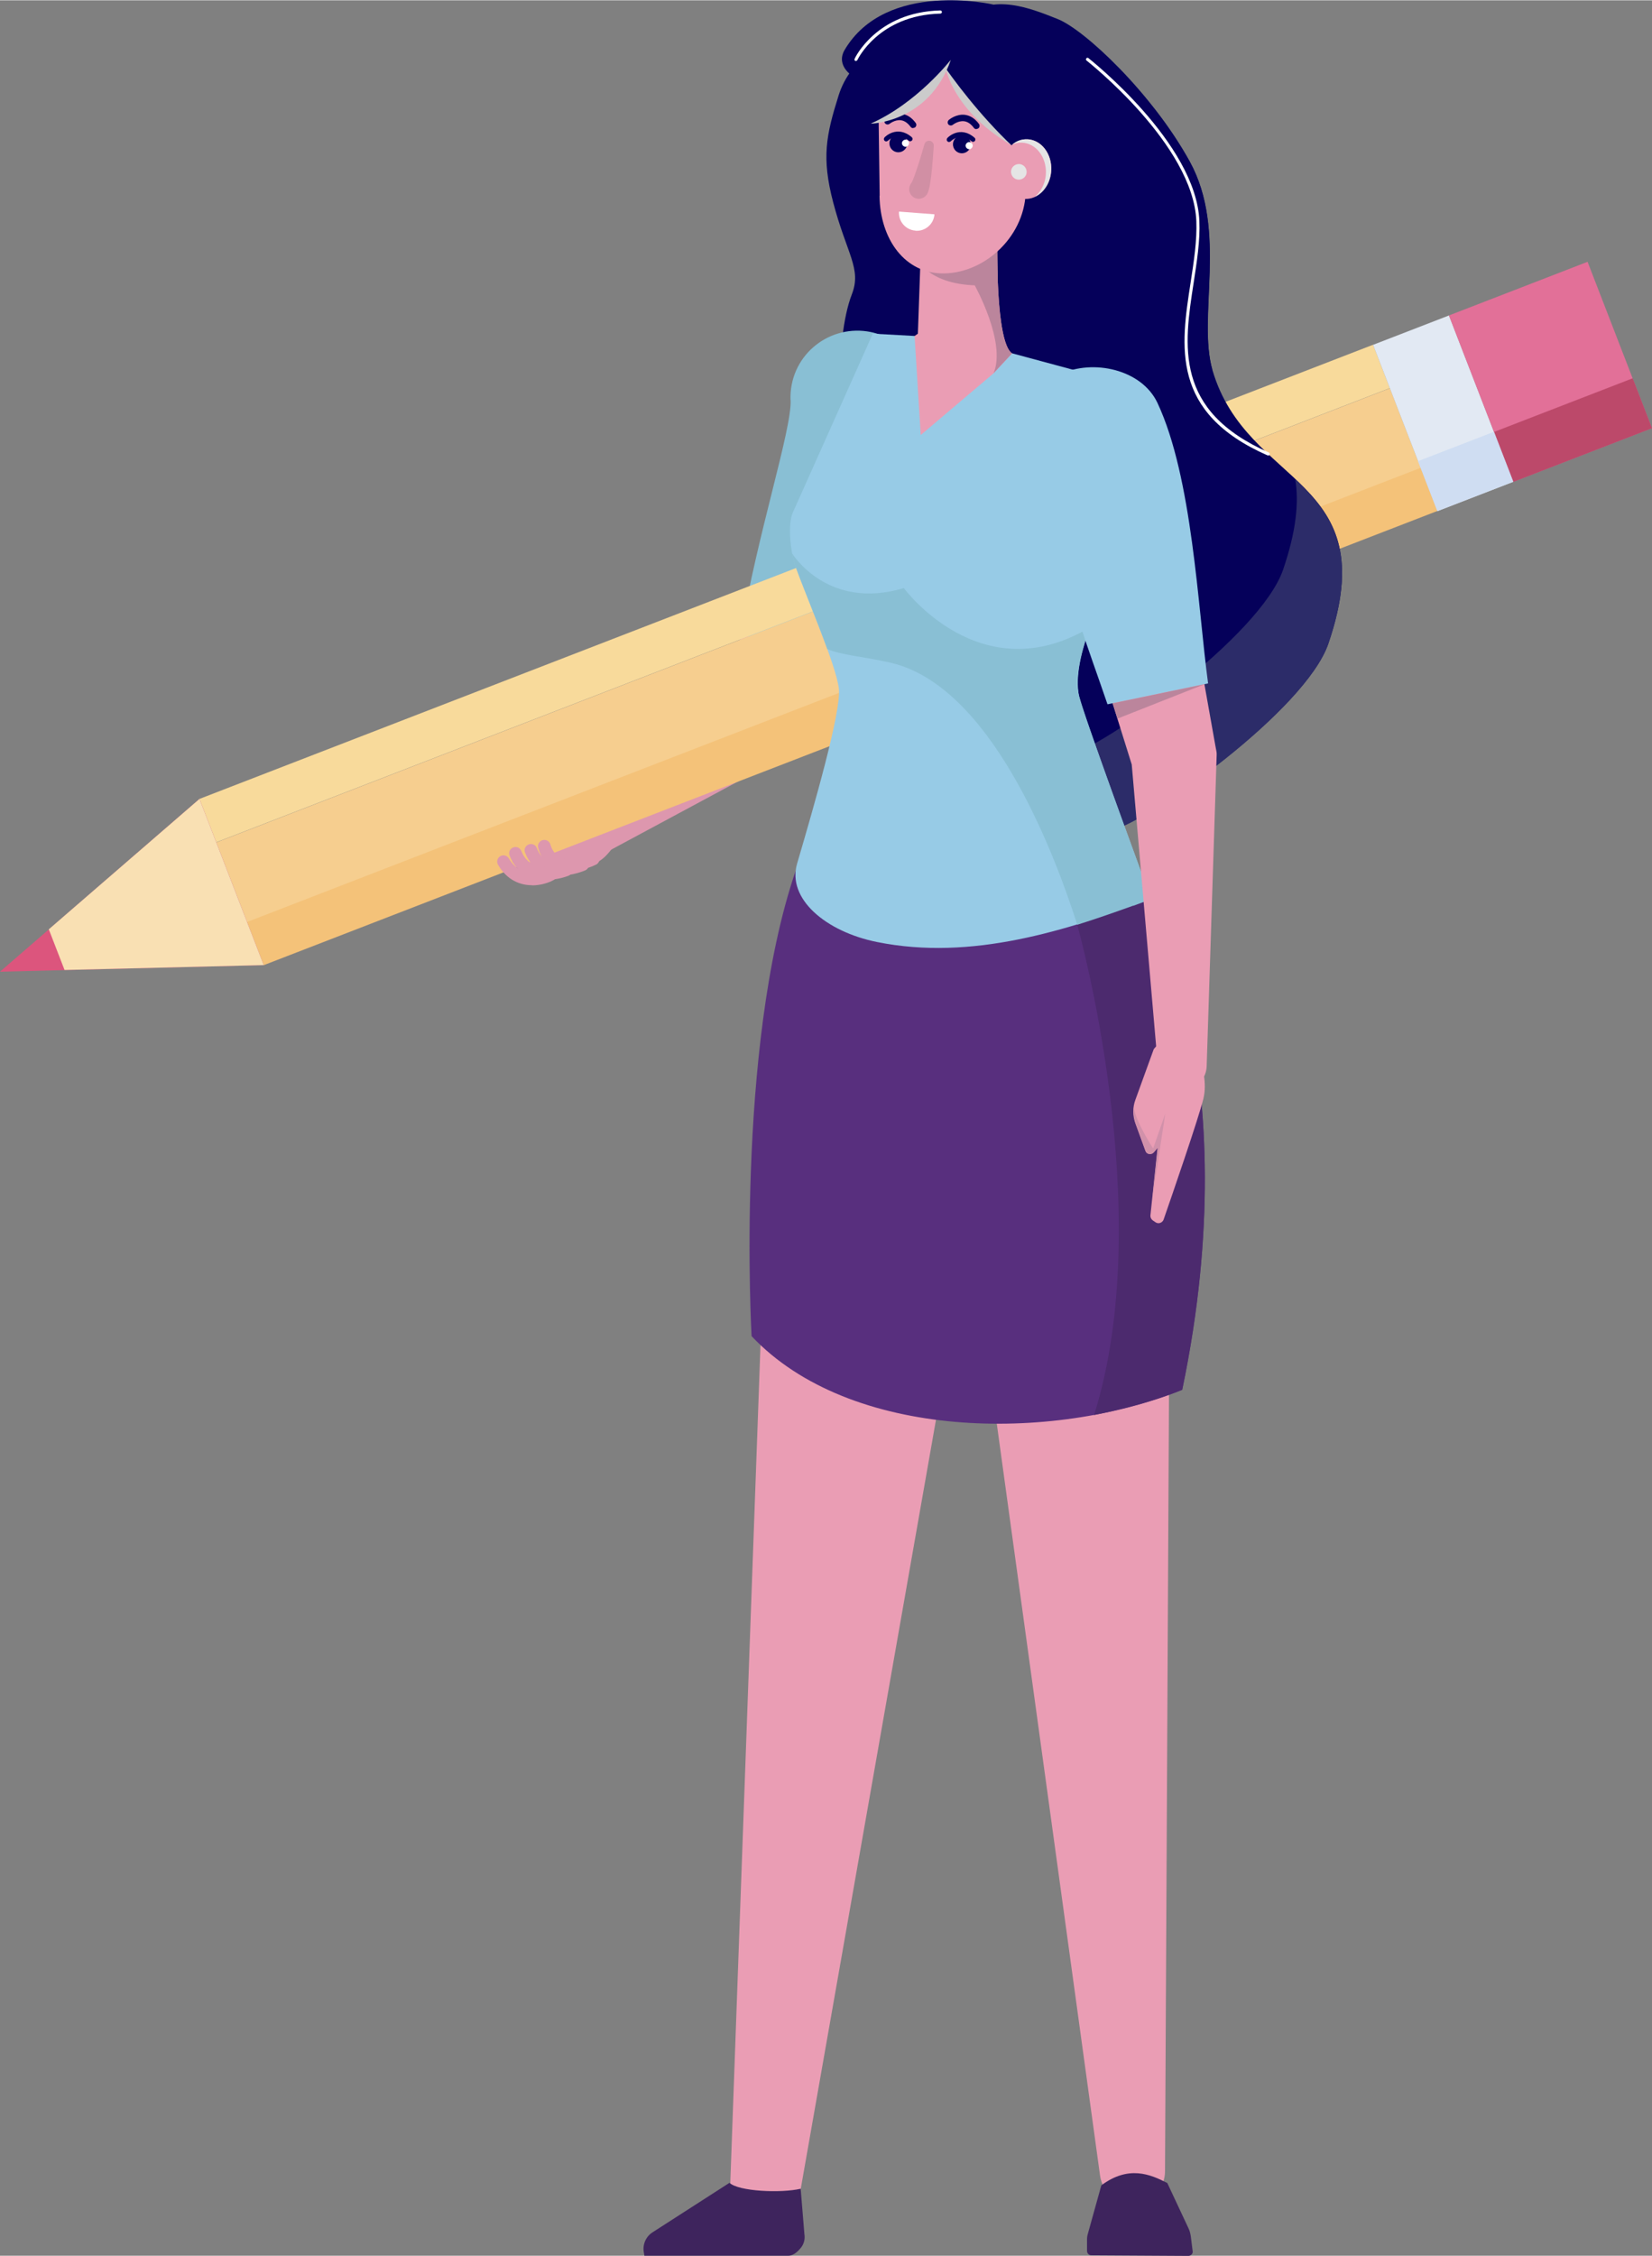 <?xml version="1.0" encoding="UTF-8"?><svg xmlns="http://www.w3.org/2000/svg" viewBox="0 0 115.44 157.56" aria-hidden="true" width="115px" height="157px">
  <rect x="0" y="0" width="115.44" height="157.56" fill="#808080" stroke="none"/>
  <defs><linearGradient class="cerosgradient" data-cerosgradient="true" id="CerosGradient_idea0fbe22f" gradientUnits="userSpaceOnUse" x1="50%" y1="100%" x2="50%" y2="0%"><stop offset="0%" stop-color="#d1d1d1"/><stop offset="100%" stop-color="#d1d1d1"/></linearGradient><linearGradient/>
    <style>
      .cls-1-682deb5228d73{
        fill: #cbcbcb;
      }

      .cls-1-682deb5228d73, .cls-2-682deb5228d73{
        mix-blend-mode: multiply;
      }

      .cls-3-682deb5228d73{
        fill: #4c2a6e;
      }

      .cls-2-682deb5228d73{
        fill: #e5e5e5;
      }

      .cls-4-682deb5228d73{
        fill: #f4c279;
      }

      .cls-5-682deb5228d73{
        fill: #f6ce8f;
      }

      .cls-6-682deb5228d73{
        isolation: isolate;
      }

      .cls-7-682deb5228d73{
        fill: #ea9db4;
      }

      .cls-8-682deb5228d73{
        fill: #bc496a;
      }

      .cls-9-682deb5228d73{
        fill: #d191aa;
      }

      .cls-10-682deb5228d73{
        fill: #fff;
      }

      .cls-11-682deb5228d73{
        fill: #bb859c;
      }

      .cls-12-682deb5228d73{
        fill: #2c2c69;
      }

      .cls-13-682deb5228d73{
        fill: #e27098;
      }

      .cls-14-682deb5228d73{
        fill: #d18fa4;
      }

      .cls-15-682deb5228d73{
        fill: #97cbe6;
      }

      .cls-16-682deb5228d73{
        fill: #dd97ae;
      }

      .cls-17-682deb5228d73{
        fill: #582f7e;
      }

      .cls-18-682deb5228d73{
        fill: #f9e0b3;
      }

      .cls-19-682deb5228d73{
        fill: #89bfd4;
      }

      .cls-20-682deb5228d73{
        fill: #dc557d;
      }

      .cls-21-682deb5228d73{
        fill: #05005a;
      }

      .cls-22-682deb5228d73{
        fill: #e2e9f3;
      }

      .cls-23-682deb5228d73{
        fill: #3e245d;
      }

      .cls-24-682deb5228d73{
        fill: #f8da9b;
      }

      .cls-25-682deb5228d73{
        fill: #cfddf2;
      }
    </style>
  </defs>
  <g class="cls-6-682deb5228d73">
    <g id="Layer_26682deb5228d73" data-name="Layer 26">
      <g>
        <path class="cls-21-682deb5228d73" d="M69.01,1.38s-3.46-1.1-5.27.25c-1.8,1.34-4.27,2.25-5.14,5.02-.87,2.77-1.2,4.33-.38,7.46.95,3.62,2,4.63,1.31,6.42-1.3,3.35-.74,10.16-.74,10.16l.62,4.22,6.21-10.1,7.23-21.24-3.83-2.19Z"/>
        <path class="cls-16-682deb5228d73" d="M56.21,26.78l-5.64,22.5,1.21-1.6-11.64,9.18c-.74.58-.87,1.66-.28,2.4.52.66,1.43.83,2.15.45l13.06-7.02c.5-.27.87-.7,1.06-1.2l.16-.4,8.34-21.64c.88-2.28-.26-4.83-2.53-5.71-2.28-.88-4.83.26-5.71,2.53-.06.16-.12.35-.16.51Z"/>
        <path class="cls-19-682deb5228d73" d="M55.24,27.93c-.1-3.01,2.53-5.22,5.36-4.8,2.25.34,4.37,2.34,3.87,5.7-.46,3.08-2.47,9.92-6.41,18.01l-6.3-2.62c1.18-7,3.56-14.18,3.49-16.29Z"/>
        <path class="cls-16-682deb5228d73" d="M36.57,60.3h-.42c-.12,0-.24-.07-.3-.18-.06-.11-.06-.24,0-.34l1.04-1.77c.29-.49.74-.86,1.27-1.05l3.53-1.26s1.23-.12,1.74,1.12c.21.51.17,1.09-.09,1.57-.22.39-.55.9-.99,1.36-.52.54-1.26.82-2.01.78l-3.78-.23Z"/>
        <g>
          <rect class="cls-4-682deb5228d73" x="14.79" y="47.93" width="87.94" height="3.74" transform="translate(131.53 75.04) rotate(158.85)"/>
          <rect class="cls-5-682deb5228d73" x="13.22" y="42.75" width="87.94" height="5.96" transform="translate(127.03 67.76) rotate(158.85)"/>
          <rect class="cls-24-682deb5228d73" x="11.56" y="39.82" width="87.94" height="3.25" transform="translate(122.27 60.06) rotate(158.85)"/>
          <polygon class="cls-20-682deb5228d73" points="13.94 55.79 18.43 67.4 0 67.86 13.94 55.79"/>
          <polygon class="cls-18-682deb5228d73" points="3.41 64.9 13.94 55.79 18.43 67.4 4.51 67.74 3.41 64.9"/>
          <rect class="cls-22-682deb5228d73" x="98.01" y="22.62" width="5.69" height="12.46" transform="translate(205.32 19.37) rotate(158.85)"/>
          <rect class="cls-13-682deb5228d73" x="103.16" y="19.72" width="10.39" height="12.46" transform="translate(218.76 11.06) rotate(158.85)"/>
          <rect class="cls-8-682deb5228d73" x="104.73" y="28.14" width="10.39" height="3.74" transform="translate(223.27 18.35) rotate(158.85)"/>
          <rect class="cls-25-682deb5228d73" x="99.58" y="31.04" width="5.69" height="3.74" transform="translate(209.82 26.65) rotate(158.85)"/>
        </g>
        <path class="cls-21-682deb5228d73" d="M65.71,7.74s-.45-4.83,1.62-6.55c2.07-1.72,4.71-.62,6.58.12,1.87.74,6.59,5.16,9.23,9.95,2.67,4.86.51,10.89,1.59,14.59,2.42,8.24,12.1,7.39,8.09,19.09-1.6,4.65-12.55,12.42-15.14,13.03-1.6.38-9.71-2.73-12.42-2.94-3.58-.28,2.1-8.43,2.1-8.43l-9.14-6.66,7.5-32.21Z"/>
        <g>
          <path class="cls-21-682deb5228d73" d="M84.71,25.8c-1.3-1.33-2.49-2.89-3.14-5.11-.99-3.35.7-8.61-.96-13.18.93,1.18,1.8,2.46,2.52,3.76,2.66,4.84.53,10.82,1.58,14.53Z"/>
          <path class="cls-21-682deb5228d73" d="M64.2,41.43s-.58.83-1.25,1.97l-4.74-3.45.57-2.46,5.41,3.94Z"/>
          <path class="cls-12-682deb5228d73" d="M74.52,52.81c2.59-.61,13.54-8.38,15.14-13.03.92-2.69,1.12-4.71.85-6.33,2.59,2.44,4.51,5.08,2.31,11.51-1.6,4.65-12.55,12.42-15.14,13.03-1.6.38-9.71-2.73-12.42-2.94-1.86-.14-1.22-2.4-.19-4.54,3.49.95,8.26,2.59,9.45,2.31Z"/>
        </g>
        <path class="cls-7-682deb5228d73" d="M65.69,70.58l11.18,81.38c.17,1.25,1.32,2.12,2.57,1.95,1.14-.16,1.97-1.13,1.97-2.25l.42-82.15c.02-4.48-3.59-8.13-8.07-8.15-4.48-.02-8.13,3.59-8.15,8.07,0,.37.03.79.08,1.15Z"/>
        <path class="cls-7-682deb5228d73" d="M53.97,71l-2.96,82.09c-.05,1.34,1,2.47,2.34,2.52,1.23.04,2.28-.83,2.48-2.01l14.23-80.9c.78-4.41-2.17-8.62-6.58-9.39-4.41-.78-8.62,2.17-9.39,6.58-.06.36-.1.76-.12,1.11Z"/>
        <path class="cls-7-682deb5228d73" d="M69.69,16.81s-.15,7.11,1.04,7.86l.21,14.98-11.91.39,3.16-15.37,1.95-1.38.18-5.1,5.37-1.38Z"/>
        <path class="cls-17-682deb5228d73" d="M80.11,62.09s7.18,12.59,2.5,34.98c-9.15,3.68-23.22,3.53-30.09-3.75,0,0-1.15-20.1,3.07-32.48,1.98-5.81,24.51,1.25,24.51,1.25Z"/>
        <path class="cls-15-682deb5228d73" d="M75.48,48.9c-.85-2.7,1.84-7.65,1.84-7.65l.98-5.79-7.57-10.8-1.29,1.39-5.1,4.32-.43-6.92-2.92-.16-5.6,12.52c-.35.81-.15,2.68.13,3.52.64,1.93,2.9,7.04,3.1,8.76.18,1.57-1.77,8.31-2.92,12.22-.72,2.45,2,4.76,5.6,5.48,6.61,1.33,13.2-.8,19.14-3,0,0-4.12-11.19-4.97-13.9Z"/>
        <path class="cls-11-682deb5228d73" d="M64.31,18.33s.99,1.96,5.42,1.53l-.04-3.07-5.38,1.54Z"/>
        <path class="cls-7-682deb5228d73" d="M61.46,13.66c.04,3.04,1.78,5.46,4.51,5.42,2.92-.04,5.75-2.68,5.71-5.93l-.12-9.29-10.22.13.13,9.66Z"/>
        <path class="cls-1-682deb5228d73" d="M65.96,4.2s.25,3.29,4.71,5.92l-1.88-4.89-2.83-1.03Z"/>
        <path class="cls-21-682deb5228d73" d="M65.26,3.54s4.8,7.66,10.41,10.09l.33-10.68-10.73.59Z"/>
        <g>
          <path class="cls-10-682deb5228d73" d="M63.97,16.1c.68.05,1.28-.46,1.33-1.15l-2.48-.19c-.05.68.46,1.28,1.15,1.33Z"/>
          <path class="cls-21-682deb5228d73" d="M67.83,9.96c.06.34-.17.66-.51.72-.34.06-.66-.17-.72-.51-.06-.34.17-.66.51-.72.34-.06.66.17.72.51Z"/>
          <path class="cls-21-682deb5228d73" d="M63.39,9.89c.06.34-.17.66-.51.72-.34.06-.66-.17-.72-.51-.06-.34.17-.66.51-.72.34-.06.66.17.72.51Z"/>
          <path class="cls-21-682deb5228d73" d="M68.23,8.99s.09-.01.13-.04c.1-.07.12-.21.05-.31-.28-.38-.61-.59-.99-.64-.61-.07-1.1.34-1.12.36-.09.08-.1.22-.03.31.08.09.22.1.31.03h0s.37-.3.79-.25c.25.03.48.19.68.46.04.06.11.09.18.09Z"/>
          <path class="cls-21-682deb5228d73" d="M63.81,8.92s.09-.01.13-.04c.1-.07.12-.21.05-.31-.28-.38-.61-.59-.99-.64-.61-.07-1.1.34-1.12.36-.09.08-.1.22-.03.31.08.09.22.1.31.03h0s.37-.3.79-.25c.25.03.48.19.68.46.04.06.11.09.18.09Z"/>
          <path class="cls-14-682deb5228d73" d="M64.6,10.05c-.14.49-.28.98-.44,1.46-.08.24-.16.48-.24.71-.08.22-.18.48-.26.58-.22.3-.15.72.15.94.3.22.72.15.94-.15.04-.05.07-.11.09-.17l.02-.05c.12-.37.14-.6.18-.88.04-.26.06-.52.09-.78.05-.52.09-1.03.12-1.55.01-.18-.13-.34-.31-.35-.16,0-.3.09-.34.24h0Z"/>
          <path class="cls-10-682deb5228d73" d="M63.52,9.94c.02.13-.07.26-.2.29-.13.02-.26-.07-.29-.2s.07-.26.2-.29.26.07.29.2Z"/>
          <path class="cls-10-682deb5228d73" d="M67.97,10.11c.02.13-.07.26-.2.29-.13.02-.26-.07-.29-.2s.07-.26.2-.29c.13-.02.26.07.29.2Z"/>
          <path class="cls-21-682deb5228d73" d="M61.93,9.86s.09-.02.12-.05c.03-.03.66-.67,1.45,0,.07.06.17.05.23-.02.06-.07.05-.17-.02-.23-1.03-.88-1.89,0-1.9.02-.06.07-.06.17,0,.23.03.03.07.05.11.05Z"/>
          <path class="cls-21-682deb5228d73" d="M66.32,9.9s.09-.02.12-.05c.03-.03.66-.67,1.45,0,.07.06.17.05.23-.02.06-.07.05-.17-.02-.23-1.03-.89-1.89,0-1.9.02-.06.07-.06.17,0,.23.03.03.07.05.11.05Z"/>
        </g>
        <path class="cls-1-682deb5228d73" d="M60.84,8.62s4.08-.07,5.6-4.45l-5.6,4.45Z"/>
        <path class="cls-21-682deb5228d73" d="M66.43,4.17s-2.36,3.03-5.6,4.45l.24-4.76,5.43-1.39-.08,1.7Z"/>
        <path class="cls-23-682deb5228d73" d="M50.97,152.47l-5.38,3.46c-.46.3-.7.85-.6,1.39l.04.24h10.06c.34,0,.65-.28.87-.55.22-.27.31-.62.25-.96l-.26-3.17c-1.38.32-4.35.19-4.98-.42Z"/>
        <path class="cls-23-682deb5228d73" d="M76.96,152.64l-.94,3.38c-.04.13-.06.27-.06.41v.79c0,.17.13.31.3.31l6.78.04c.09,0,.17-.04.23-.1.06-.07.09-.15.07-.24l-.13-1.04c-.03-.2-.08-.39-.17-.57l-1.47-3.14c-1.2-.62-2.72-1.25-4.62.17Z"/>
        <polygon class="cls-15-682deb5228d73" points="70.72 24.66 75.8 26.03 72.43 40.85 70.72 24.66"/>
        <path class="cls-3-682deb5228d73" d="M82.61,97.07c-1.93.78-4.04,1.33-6.16,1.76,4.49-14.22-1.17-34.23-1.17-34.23l4.3-2.54.53.04s7.18,12.59,2.5,34.98Z"/>
        <path class="cls-19-682deb5228d73" d="M63.16,41.06s5.36,7.32,13,2.75c-.48,1.29-1.03,3.18-.81,4.54.15,1.04,4.65,13.26,5.09,14.45-.03.01-.06.02-.09.03-.38.14-.76.28-1.14.42,0,0-.02,0-.03,0-1.25.45-2.56.91-3.9,1.33,0,0,0,0,0,0-1.72-5.37-6.12-16.76-13.11-18.32-1.93-.43-3.35-.51-4.36-.94-.77-2.14-1.88-4.75-2.3-6-.06-.19-.12-.43-.17-.7.04.08,2.52,4.04,7.82,2.44Z"/>
        <g>
          <g>
            <path class="cls-7-682deb5228d73" d="M72.74,13.46c-.78.69-1.88.51-2.45-.41-.57-.92-.4-2.23.39-2.92.78-.69,1.88-.51,2.45.41s.4,2.23-.39,2.92Z"/>
            <path class="cls-2-682deb5228d73" d="M73.07,11.7c-.14-1.14-1.03-1.91-1.99-1.73-.13.02-.25.07-.37.12.22-.18.46-.31.74-.36.96-.18,1.85.6,1.99,1.73.12.98-.37,1.92-1.12,2.26.53-.44.85-1.21.75-2.02Z"/>
          </g>
          <path class="cls-2-682deb5228d73" d="M70.65,11.96c-.01.3.22.56.52.57.3.01.56-.22.57-.52.01-.3-.22-.56-.52-.57-.3-.01-.56.22-.57.52Z"/>
        </g>
        <path class="cls-7-682deb5228d73" d="M72.42,32.08l6.7,21.42-.08-.63,1.88,21.7c.08.94.91,1.63,1.84,1.55.87-.08,1.53-.79,1.56-1.64l.7-21.77c0-.09,0-.17-.02-.26l-.07-.37-3.94-22.1c-.43-2.4-2.72-4-5.13-3.57-2.4.43-4,2.72-3.57,5.13.03.18.08.37.13.54Z"/>
        <path class="cls-15-682deb5228d73" d="M75.42,43.47c-2.73-8.42-3.79-10.35-4.12-11.07-1.1-2.34.42-5.17,2.76-6.27,2.34-1.1,5.72-.34,6.82,1.99,2.45,5.22,2.82,14.28,3.54,19.6l-7.03,1.46c-.72-2.11-1.33-3.75-1.96-5.71Z"/>
        <g>
          <path class="cls-7-682deb5228d73" d="M82.52,72.62c.56.15,1.02.57,1.23,1.11.28.71.61,1.91.34,3.01-.36,1.44-2.22,6.83-2.78,8.44-.04.11-.13.19-.24.23s-.23.02-.33-.05l-.19-.13c-.11-.08-.17-.21-.16-.34l.5-4.73-.27.32c-.08.09-.2.14-.32.12-.12-.02-.22-.1-.26-.22l-.7-1.92c-.19-.53-.2-1.12,0-1.65l1.28-3.53s.66-.99,1.9-.65Z"/>
          <path class="cls-9-682deb5228d73" d="M79.23,77.35c.15,1.03,1.35,2.86,1.35,2.86l.85-2.44s-.9,5.88-.9,5.92l.3-2.82.08-.72-.27.32c-.08.09-.2.14-.32.12-.12-.02-.22-.1-.26-.22l-.7-1.92c-.13-.35-.16-.73-.12-1.1Z"/>
        </g>
        <path class="cls-11-682deb5228d73" d="M70.72,24.67l-1.29,1.38c.91-2.15-1.32-6.14-1.32-6.14l1.59-1.03c.05,2.16.26,5.29,1.02,5.78Z"/>
        <polygon class="cls-11-682deb5228d73" points="84.19 47.77 78.09 50.18 77.75 49.11 84.19 47.77"/>
        <path class="cls-21-682deb5228d73" d="M69.42.3s-7.49-1.75-10.4,3.17c-.82,1.39,1.21,2.65,3.14,2.39,1.93-.26,7.26-5.56,7.26-5.56Z"/>
        <path class="cls-10-682deb5228d73" d="M59.81,4.24s.08-.02.1-.06c.01-.03,1.48-3.14,5.8-3.25.06,0,.11-.05.11-.11,0-.06-.05-.11-.11-.11-4.47.11-5.98,3.34-5.99,3.38-.03.06,0,.12.05.15.01,0,.03,0,.05,0Z"/>
        <path class="cls-10-682deb5228d73" d="M88.62,31.81s.08-.02.1-.07c.02-.06,0-.12-.06-.15-6.63-2.92-5.93-7.46-5.25-11.85.22-1.45.46-2.94.4-4.32-.22-5.45-7.68-11.32-7.75-11.38-.05-.04-.12-.03-.15.02-.04.05-.03.12.02.15.07.06,7.45,5.87,7.67,11.22.05,1.36-.17,2.78-.4,4.28-.69,4.47-1.41,9.1,5.37,12.08.01,0,.03,0,.04,0Z"/>
        <path class="cls-16-682deb5228d73" d="M39.11,61.15c.93,0,1.74-.35,1.79-.37.22-.1.32-.36.23-.58-.1-.22-.36-.33-.58-.23-.01,0-1.29.55-2.22.15-.38-.16-.65-.45-.82-.9-.09-.23-.34-.34-.57-.25-.23.09-.34.34-.25.57.26.67.7,1.14,1.31,1.39.37.15.75.21,1.12.21Z"/>
        <path class="cls-16-682deb5228d73" d="M39.76,60.84c.95,0,1.84-.43,1.89-.46.22-.11.31-.37.2-.59-.11-.22-.37-.31-.59-.2-.35.17-1.42.56-2.12.25-.33-.14-.55-.43-.68-.87-.07-.23-.31-.37-.55-.3-.23.07-.37.31-.3.55.2.7.6,1.18,1.18,1.43.31.14.65.19.98.19Z"/>
        <path class="cls-16-682deb5228d73" d="M38.21,61.44c.57,0,1.12-.13,1.51-.28.23-.09.34-.34.25-.57-.09-.23-.34-.34-.57-.25h0c-.09.04-2.29.85-2.97-.91-.09-.23-.34-.34-.57-.25-.23.09-.34.34-.25.57.51,1.31,1.59,1.69,2.59,1.69Z"/>
        <path class="cls-16-682deb5228d73" d="M37.18,61.83c.6,0,1.16-.18,1.52-.38.21-.12.29-.38.18-.6-.12-.21-.38-.29-.6-.18h0c-.18.1-1.77.88-2.72-.72-.12-.21-.39-.28-.6-.16-.21.12-.28.39-.16.6.64,1.09,1.56,1.43,2.38,1.43Z"/>
      </g>
    </g>
  </g>
</svg>